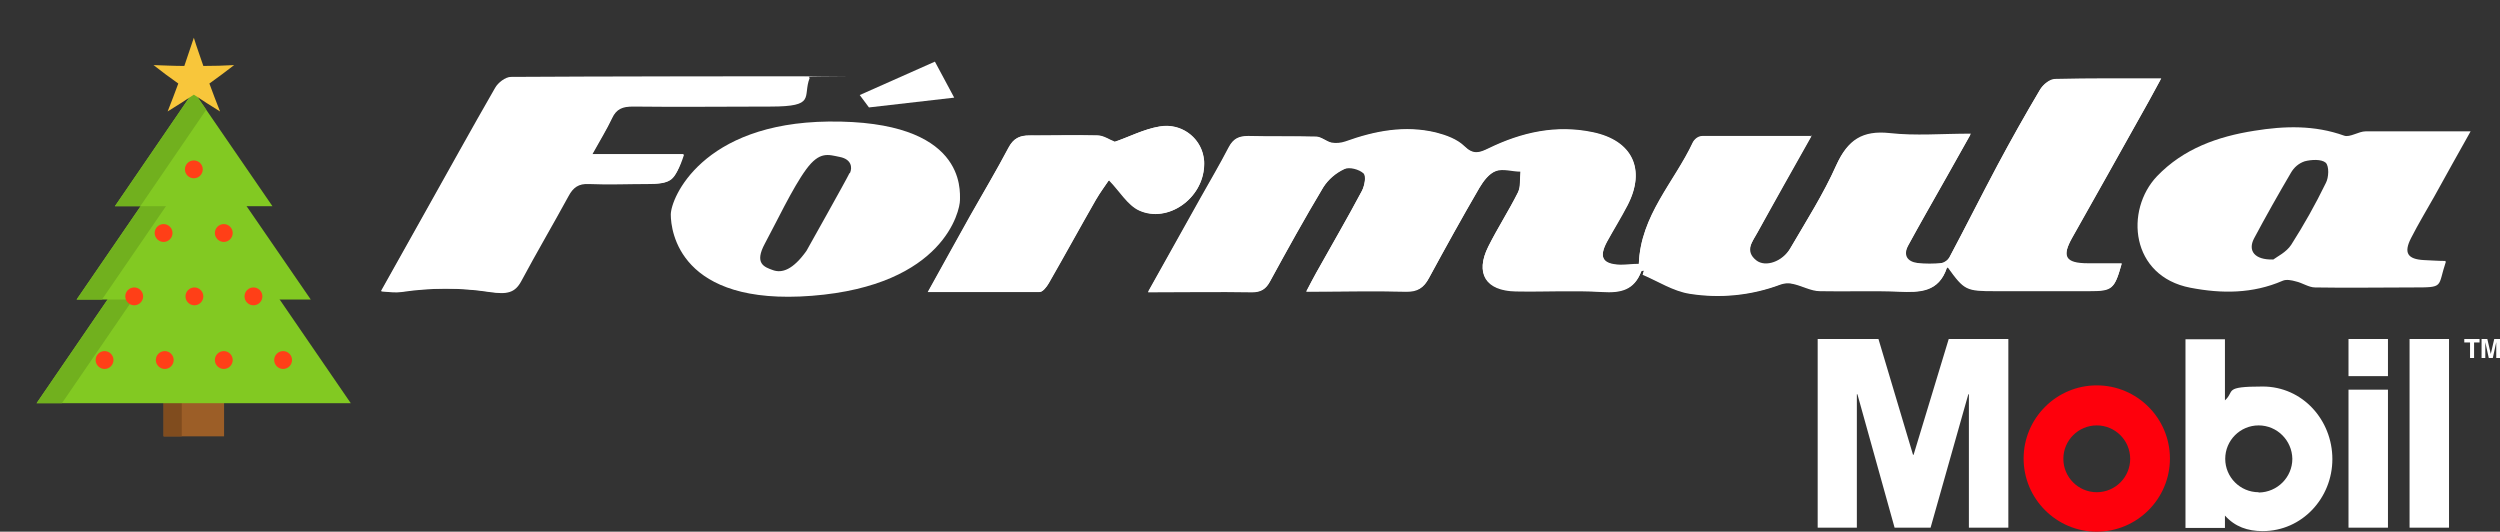 <?xml version="1.0" encoding="UTF-8"?>
<svg xmlns="http://www.w3.org/2000/svg" version="1.1" viewBox="0 0 868 184.6">
  <rect x="0" y="0" width="868" height="184.6" fill="#333333" stroke="none"/>
  <defs>
    <style>
      .cls-1 {
        fill: #f8c63b;
      }

      .cls-2 {
        fill: #fe000c;
      }

      .cls-3 {
        fill: #71b01e;
      }

      .cls-4 {
        fill: #fff;
      }

      .cls-5 {
        fill: #ff3f17;
      }

      .cls-6 {
        fill: #9c5e27;
      }

      .cls-7 {
        fill: #82c922;
      }

      .cls-8 {
        fill: #804c1e;
      }
    </style>
  </defs>
  <!-- Generator: Adobe Illustrator 28.7.2, SVG Export Plug-In . SVG Version: 1.2.0 Build 154)  -->
  <g>
    <g id="Capa_1">
      <g id="Capa_1-2" data-name="Capa_1">
        <g id="Capa_1-2">
          <g id="Capa_1-2-2" data-name="Capa_1-2">
            <g id="Capa_2">
              <g id="Layer_1">
                <path class="cls-2" d="M728,170.9c6.4,0,11.6-5.2,11.6-11.6s-5.2-11.6-11.6-11.6-11.6,5.2-11.6,11.6,5.2,11.6,11.6,11.6h0ZM702.6,159.2c0-14,11.4-25.4,25.4-25.4s25.4,11.4,25.4,25.4-11.4,25.4-25.4,25.4h0c-14,0-25.4-11.4-25.4-25.4h0Z"/>
                <path class="cls-4" d="M868,117.7h-2l-1.2,5.2h0l-1.2-5.2h-2v6.6h1.3v-5.5h0l1.2,5.5h1.4l1.2-5.5h0v5.5h1.3v-6.6ZM858.9,118.9h2v-1.2h-5.3v1.2h2v5.4h1.4v-5.4h-.1ZM836.6,183.2h13.7v-65.5h-13.7v65.5ZM815.4,130.6h13.7v-12.9h-13.7v12.9ZM815.4,183.2h13.7v-47.9h-13.7v47.9h0ZM784.2,170.9c-6.4,0-11.6-5.2-11.6-11.6s5.2-11.6,11.6-11.6,11.6,5.2,11.7,11.6h0c0,6.4-5.2,11.6-11.6,11.7h-.1ZM772.5,183.2v-4.2c3.5,3.9,7.9,5.4,13.1,5.4,13.7,0,24.2-11.5,24.2-25s-10.3-25.2-24.2-25.2-9.5,1.6-13.1,4.8v-21.2h-13.7v65.5h13.7ZM631,117.7h21.2l12,40.2h.2l12.2-40.2h20.7v65.5h-13.7v-46.3h-.2l-13.1,46.3h-12.5l-12.9-46.3h-.2v46.3h-13.6v-65.5h-.1Z"/>
                <path class="cls-4" d="M629,47.2h-37.9c-1.4,0-2.6.9-3.3,2.1-6.5,13.9-18.2,25.4-18.8,42.3-2.2,0-4.3.3-6.4.3-6.2-.2-7.6-2.6-4.6-8.2,2.3-4.2,4.8-8.4,7.1-12.6,6.4-12.4,1.7-22.3-12-25.2-12.8-2.7-24.8,0-36.3,5.6-3.1,1.5-5.2,2.3-8.3-.7-2.5-2.5-6.4-3.9-9.9-4.8-10.8-2.6-21.2-.6-31.5,3.1-1.5.5-3.2.7-4.8.4-1.8-.4-3.5-2-5.3-2.1-7.9-.2-15.8,0-23.6-.2-3.3,0-5.2.9-6.8,3.9-3.1,6-6.6,11.9-9.9,17.8-5.9,10.5-11.8,21.1-18.1,32.4h36.2c3.1,0,4.8-1,6.2-3.7,6-11,12-21.9,18.5-32.7,1.8-2.8,4.3-5,7.4-6.4,1.7-.8,5.2,0,6.6,1.5,1,.9.3,4.4-.6,6.2-5.1,9.6-10.6,19-15.9,28.5-1.1,1.9-2.1,3.9-3.4,6.4,12.2,0,23.5-.2,34.7,0,4,0,6.1-1.3,7.9-4.7,5.7-10.5,11.5-21,17.5-31.3,1.4-2.4,3.4-5,5.8-5.9s5.6,0,8.5.2c-.2,2.5.2,5.2-.9,7.3-3.2,6.4-7.1,12.4-10.3,18.8-4.7,9.3-.9,15.3,9.6,15.5,10,.2,20.1-.3,30,.2,6.3.4,11.1-.7,13.5-7.1,0-.2.6-.2,1-.3-.2.4-.4.9-.5,1.4,5.4,2.3,10.7,5.7,16.3,6.6,10.6,1.7,21.6.6,31.6-3.2,1.4-.5,2.9-.5,4.4-.2,3.1.7,6.2,2.4,9.3,2.5,9.1.3,18.3-.2,27.4.2,7.3.4,13.8.2,16.6-8.2,0,0,.3,0,.4-.2,5.8,7.9,6.3,8.2,16.4,8.2h32.7c8,0,8.7-.6,11.2-9.5h-11.8c-7.8,0-9.1-2.4-5.4-9,8.4-15,16.8-29.9,25.2-44.8,2-3.6,4-7.3,5.7-10.4-12.6,0-24.7-.1-36.9.2-1.8,0-4.1,1.9-5.1,3.6-5.1,8.6-10,17.3-14.7,26.1-5.7,10.7-11.1,21.5-16.8,32.2-.6,1-1.6,1.7-2.7,2-2.8.3-5.7.3-8.5,0-3.5-.5-5-2.7-3.1-6.2s3.9-7.2,6-10.8c5-9,10.1-17.9,15.7-27.9-10.1,0-19.2.8-28.2-.2-9.4-1-14.5,2.3-18.4,10.9-4.5,10.1-10.5,19.5-16.1,29.1-2.7,4.6-8.6,6.7-11.8,4.2-4.2-3.3-1.2-6.8.5-9.9,5.9-10.9,12.1-21.8,18.7-33.6v.2h0ZM281,26.9c-.7-.1-1.3-.2-2-.2-33.8,0-67.6,0-101.4.2-1.9,0-4.4,2-5.5,3.8-8.4,14.5-16.5,29.2-24.8,43.9l-14.9,26.6c3.2.2,4.7.5,7,.2,10.1-1.5,20.4-1.6,30.6,0,6.1.9,8.8.3,11-3.8,5.3-9.9,11-19.6,16.4-29.5,1.6-3,3.5-4.4,7.1-4.2,6.8.3,13.6,0,20.4,0s9.5-.5,12.6-10.2h-31.9c2.7-4.9,5-8.6,6.9-12.6,1.5-3.3,3.7-4.1,7.2-4.1,15.9.2,31.8,0,47.8,0s11.1-3.3,13.6-9.9h-.1s0-.2,0-.2ZM385,62.6c3.8,3.9,6.5,8.7,10.5,10.5,9.9,4.5,22.1-4.1,22.5-15.4.5-7.2-5-13.5-12.3-13.9-1.1,0-2.2,0-3.3.2-5.4.9-10.6,3.6-15.5,5.3-2-.8-4-2.2-6-2.2-7.9-.2-15.7.2-23.6,0-3.4,0-5.5,1-7.2,4.2-4.2,8-8.9,15.9-13.4,23.8-4.8,8.5-9.4,17-14.6,26.3h38.8c1.1,0,2.4-1.7,3.1-3,5.5-9.5,10.8-19.2,16.3-28.8,1.5-2.6,3.3-5,4.5-6.8h.2s0-.2,0-.2Z"/>
                <path class="cls-4" d="M629,47.2c-6.7,11.9-12.8,22.7-18.9,33.7-1.7,3.2-4.8,6.6-.5,9.9,3.2,2.5,9.1.4,11.8-4.2,5.6-9.6,11.6-19,16.1-29.1,3.9-8.5,8.9-11.9,18.4-10.9,9,1,18.1.2,28.2.2-5.5,9.9-10.6,18.9-15.7,27.8-2,3.6-4,7.2-6,10.8s-.4,5.6,3.1,6.2c2.8.4,5.7.4,8.5,0,1.1-.3,2.1-1,2.7-2,5.7-10.7,11.1-21.5,16.8-32.2,4.7-8.8,9.6-17.5,14.7-26.1,1-1.7,3.3-3.6,5.1-3.6,12.1-.3,24.3-.2,36.9-.2-1.7,3.1-3.6,6.8-5.7,10.4-8.3,15-16.7,29.9-25.1,44.8-3.7,6.6-2.4,8.9,5.4,9h11.8c-2.5,8.8-3.2,9.4-11.2,9.4h-32.7c-10.1,0-10.7-.3-16.4-8.2-.2,0-.4,0-.4.2-2.8,8.4-9.3,8.5-16.6,8.2-9.1-.4-18.2,0-27.4-.2-3.1,0-6.1-1.8-9.3-2.5-1.5-.4-3-.3-4.4.2-10.1,3.8-21,4.9-31.6,3.2-5.7-.9-10.9-4.3-16.3-6.6.2-.4.4-.9.5-1.4-.3,0-.9,0-1,.3-2.4,6.5-7.1,7.5-13.5,7.1-10-.6-20,0-30-.2-10.5-.2-14.2-6.2-9.6-15.5,3.2-6.4,7.1-12.4,10.3-18.8,1-2.1.6-4.9.9-7.3-2.9,0-6-1.1-8.5-.2s-4.4,3.6-5.8,5.9c-6,10.3-11.8,20.8-17.5,31.3-1.8,3.4-4,4.8-7.9,4.7-11.3-.3-22.5,0-34.7,0,1.3-2.5,2.3-4.4,3.4-6.4,5.3-9.5,10.8-18.9,15.9-28.5,1-1.8,1.6-5.3.6-6.2-1.5-1.4-4.9-2.3-6.6-1.5-3,1.4-5.6,3.6-7.4,6.4-6.4,10.7-12.5,21.7-18.5,32.7-1.5,2.7-3.2,3.7-6.2,3.7-11.7-.2-23.4,0-36.1,0,6.4-11.4,12.3-21.9,18.2-32.4,3.3-5.9,6.8-11.8,9.9-17.8,1.5-3,3.5-4,6.8-3.9,7.9.2,15.8,0,23.6.2,1.8,0,3.5,1.7,5.3,2.1,1.6.3,3.3.2,4.8-.4,10.2-3.7,20.7-5.7,31.4-3.1,3.5.9,7.4,2.4,9.9,4.8,3.1,3,5.2,2.2,8.3.7,11.5-5.6,23.5-8.3,36.3-5.6,13.6,2.9,18.4,12.8,12,25.2-2.2,4.3-4.8,8.4-7.1,12.6-3,5.5-1.6,8,4.6,8.2,2.1,0,4.2-.2,6.4-.3.6-16.9,12.3-28.4,18.8-42.3.7-1.2,1.9-2,3.3-2.1,12.2-.2,24.5,0,37.9,0v-.2h0Z"/>
                <path class="cls-4" d="M281,26.9c-2.5,6.6-7,9.9-13.6,9.9h-47.8c-3.5,0-5.7.8-7.2,4.1-1.8,4-4.2,7.7-6.9,12.6h31.8c-3.2,9.8-3.8,10.2-12.6,10.2s-13.6.2-20.4,0c-3.6-.2-5.5,1.2-7.1,4.2-5.3,9.9-11.1,19.6-16.4,29.5-2.2,4.1-4.9,4.7-11,3.8-10.1-1.4-20.4-1.4-30.5,0-2.3.3-3.8,0-7-.2l14.9-26.6c8.2-14.6,16.3-29.3,24.7-43.9,1-1.8,3.6-3.8,5.5-3.8,33.8-.2,67.6-.2,101.4-.2s1.4,0,2,.2c0,0,.2.2.2.2Z"/>
                <path class="cls-4" d="M385,62.6c-1.2,1.8-3,4.2-4.5,6.8-5.5,9.6-10.8,19.3-16.3,28.9-.7,1.2-2.1,3-3.1,3-12.6.2-25.2,0-38.8,0,5.2-9.3,9.9-17.8,14.6-26.3,4.4-7.9,9.1-15.8,13.4-23.8,1.7-3.2,3.7-4.2,7.2-4.2,7.9,0,15.7-.2,23.6,0,2.1,0,4.1,1.5,6,2.2,4.9-1.6,10.1-4.4,15.5-5.3,7.1-1.3,14,3.4,15.3,10.5.2,1.1.3,2.2.2,3.2-.5,11.3-12.6,19.9-22.5,15.4-3.9-1.9-6.7-6.7-10.5-10.6h-.1v.2h0Z"/>
                <path class="cls-4" d="M849.1,90.6c-2.5,0-5-.2-7.5-.3-5.7-.3-7.1-2.5-4.5-7.6s5.4-9.7,8.1-14.5c4.1-7.4,8.2-14.8,12.6-22.6h-36.4c-2.5,0-5.5,2.2-7.5,1.5-10.3-3.7-20.7-3.4-31.2-1.7-12.7,2-24.6,6.2-33.8,15.8-11.2,11.8-9.2,34.7,11.6,38.7,10.9,2.1,21.6,2.1,32-2.4,1.3-.6,3.2-.2,4.6.2,2.3.5,4.5,2.1,6.7,2.1,11.3.2,22.5,0,33.8,0s8.6,0,11.6-8.9c0,0-.2-.2-.3-.2h.2ZM807.5,63.6c-3.6,7.4-7.6,14.5-12,21.4-1.7,2.6-4.9,4.1-6.2,5.1-6.6.2-8.9-3.1-6.7-7.3,4.1-7.7,8.4-15.3,12.8-22.8,1.1-1.9,2.7-3.3,4.8-4,2.3-.6,5.8-.8,7.3.5,1.2,1.2,1.1,5.1,0,7.1h0Z"/>
                <path class="cls-4" d="M287.7,42.2c-44,.5-54.8,26.6-54.8,32.3s3,31.8,49,28.2c46-3.6,51.4-29.7,51.4-33.2s2.1-27.8-45.6-27.3ZM295,60c-.9,2-15,27.1-15,27.1-4.7,6.6-8.5,7.8-11.6,6.7s-6.6-2.3-2.8-9.3,9.6-19.3,14.3-25.7,7.7-5.1,11.7-4.3,4.4,3.6,3.5,5.6h-.1Z"/>
                <polygon class="cls-4" points="298.5 33 324.6 21.4 331.3 33.9 301.7 37.3 298.5 33"/>
              </g>
            </g>
          </g>
        </g>
      </g>
      <g>
        <g>
          <rect class="cls-6" x="56.8" y="135.5" width="21" height="16"/>
          <rect class="cls-8" x="56.8" y="135.5" width="6.3" height="16"/>
        </g>
        <g>
          <polygon class="cls-7" points="121.8 140 12.7 140 67.2 60.4 121.8 140"/>
          <polygon class="cls-3" points="67.2 60.4 12.7 140 21.5 140 71.6 66.8 67.2 60.4"/>
          <polygon class="cls-7" points="107.9 104 26.6 104 67.2 44.8 107.9 104"/>
          <polygon class="cls-3" points="67.2 44.8 26.6 104 35.4 104 71.6 51.2 67.2 44.8"/>
          <polygon class="cls-7" points="94.6 71.6 39.9 71.6 67.2 31.7 94.6 71.6"/>
          <polygon class="cls-3" points="67.2 31.7 39.9 71.6 48.7 71.6 71.6 38.1 67.2 31.7"/>
        </g>
        <g>
          <path class="cls-5" d="M80.8,125c0,1.7-1.4,3.1-3.1,3.1s-3.1-1.4-3.1-3.1,1.4-3.1,3.1-3.1,3.1,1.4,3.1,3.1Z"/>
          <path class="cls-5" d="M101.4,125c0,1.7-1.4,3.1-3.1,3.1s-3.1-1.4-3.1-3.1,1.4-3.1,3.1-3.1,3.1,1.4,3.1,3.1Z"/>
          <path class="cls-5" d="M60.3,125c0,1.7-1.4,3.1-3.1,3.1s-3.1-1.4-3.1-3.1,1.4-3.1,3.1-3.1,3.1,1.4,3.1,3.1Z"/>
          <path class="cls-5" d="M39.4,125c0,1.7-1.4,3.1-3.1,3.1s-3.1-1.4-3.1-3.1,1.4-3.1,3.1-3.1,3.1,1.4,3.1,3.1Z"/>
          <circle class="cls-5" cx="88" cy="102.9" r="3.1"/>
          <path class="cls-5" d="M70.6,102.9c0,1.7-1.4,3.1-3.1,3.1s-3.1-1.4-3.1-3.1,1.4-3.1,3.1-3.1,3.1,1.4,3.1,3.1Z"/>
          <path class="cls-5" d="M49.7,102.9c0,1.7-1.4,3.1-3.1,3.1s-3.1-1.4-3.1-3.1,1.4-3.1,3.1-3.1,3.1,1.4,3.1,3.1Z"/>
          <path class="cls-5" d="M80.8,80.9c0,1.7-1.4,3.1-3.1,3.1s-3.1-1.4-3.1-3.1,1.4-3.1,3.1-3.1,3.1,1.4,3.1,3.1Z"/>
          <path class="cls-5" d="M59.9,80.9c0,1.7-1.4,3.1-3.1,3.1s-3.1-1.4-3.1-3.1,1.4-3.1,3.1-3.1,3.1,1.4,3.1,3.1Z"/>
          <path class="cls-5" d="M70.4,58.8c0,1.7-1.4,3.1-3.1,3.1s-3.1-1.4-3.1-3.1,1.4-3.1,3.1-3.1,3.1,1.4,3.1,3.1Z"/>
        </g>
        <path class="cls-1" d="M67.2,32.8c3,2,6.1,4,9.2,5.9-1.3-3.2-2.5-6.5-3.7-9.7,2.9-2.1,5.8-4.2,8.6-6.4-3.6.2-7.1.3-10.7.3-1.1-3.3-2.3-6.5-3.3-9.8-1.1,3.3-2.2,6.5-3.3,9.8-3.6,0-7.2-.2-10.7-.3,2.8,2.2,5.6,4.3,8.6,6.4-1.2,3.2-2.4,6.5-3.7,9.7,3.1-1.9,6.2-3.9,9.2-5.9Z"/>
      </g>
    </g>
  </g>
</svg>
